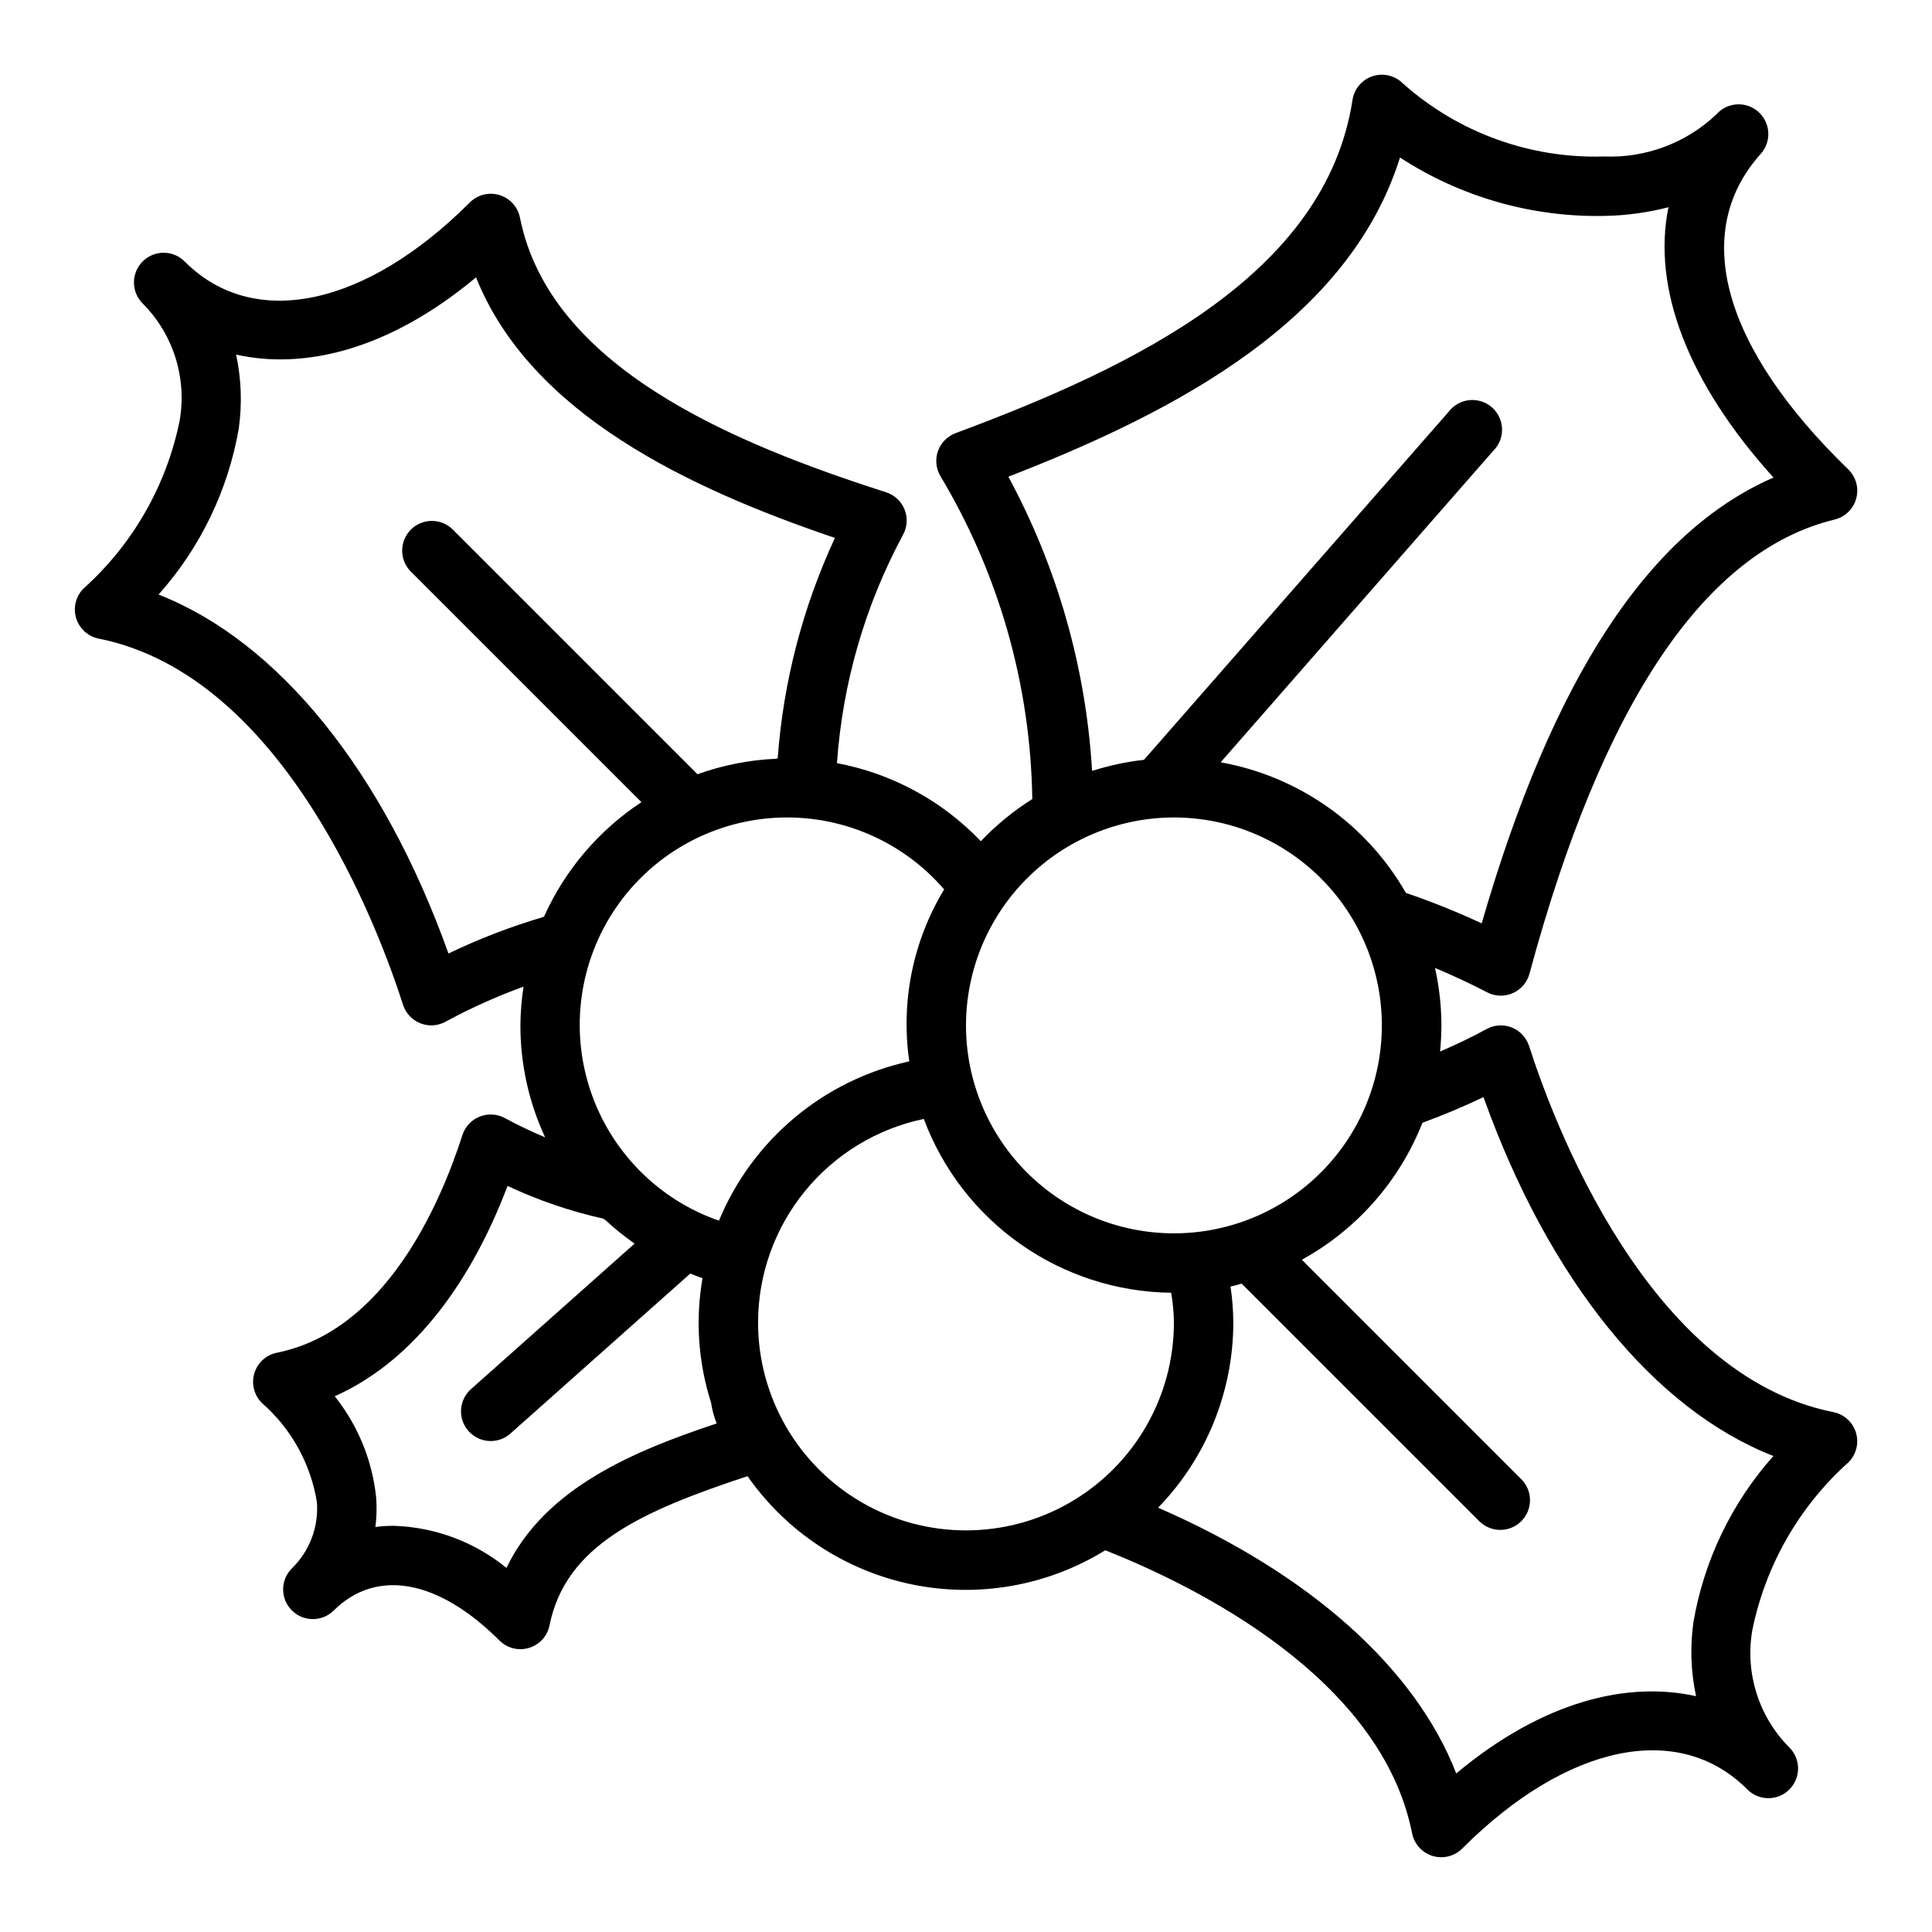 <?xml version="1.0" encoding="UTF-8"?>
<!-- Uploaded to: ICON Repo, www.svgrepo.com, Generator: ICON Repo Mixer Tools -->
<svg fill="#000000" width="800px" height="800px" version="1.1" viewBox="144 144 512 512" xmlns="http://www.w3.org/2000/svg">
 <path d="m629.86 518.23c-49.129-9.801-74.141-76.746-80.633-97.023l-0.004 0.004c-0.719-2.242-2.402-4.047-4.59-4.914-2.188-0.871-4.652-0.715-6.711 0.426-3.883 2.148-8.023 4.094-12.289 5.945 0.227-2.281 0.355-4.59 0.355-6.926v-0.004c-0.012-5.121-0.578-10.227-1.695-15.223 4.66 1.961 9.266 4.086 13.785 6.453 2.117 1.105 4.621 1.195 6.805 0.234 2.188-0.957 3.824-2.856 4.445-5.16 19.285-71.516 46.445-112.02 80.855-120.35h-0.004c2.789-0.68 4.988-2.816 5.738-5.586 0.754-2.766-0.055-5.723-2.117-7.719-33.348-32.34-41.809-62.797-23.23-83.562 1.418-1.551 2.152-3.606 2.047-5.703-0.105-2.098-1.047-4.066-2.609-5.465-1.566-1.402-3.625-2.121-5.723-1.996-2.098 0.129-4.059 1.086-5.441 2.664-7.996 7.578-18.719 11.598-29.727 11.145-19.59 0.613-38.668-6.305-53.309-19.332-2.098-2.117-5.207-2.875-8.043-1.949-2.832 0.926-4.898 3.371-5.34 6.316-7.086 45.988-57.137 70.438-105.17 88.277-2.168 0.805-3.875 2.523-4.664 4.699s-0.578 4.59 0.57 6.598c15.543 25.91 23.961 55.469 24.406 85.68-4.992 3.144-9.57 6.894-13.637 11.172-10.227-10.723-23.562-17.957-38.125-20.688 1.473-21.184 7.441-41.809 17.5-60.508 1.133-2.059 1.285-4.519 0.418-6.703-0.871-2.184-2.672-3.867-4.91-4.582-41.035-13.137-89.152-33.289-97.016-72.762-0.566-2.852-2.656-5.156-5.438-6-2.777-0.844-5.797-0.086-7.852 1.969-27.711 27.703-57.324 33.852-75.461 15.742-1.461-1.52-3.477-2.391-5.586-2.414-2.113-0.027-4.144 0.801-5.641 2.289-1.496 1.488-2.332 3.516-2.32 5.625 0.012 2.113 0.871 4.129 2.383 5.602 8.059 8.137 11.684 19.668 9.73 30.953-3.481 17.191-12.414 32.801-25.473 44.508-2.051 2.055-2.805 5.07-1.961 7.848s3.144 4.863 5.992 5.434c49.129 9.801 74.141 76.746 80.633 97.023 0.715 2.238 2.398 4.039 4.582 4.91 0.926 0.371 1.914 0.562 2.91 0.559 1.328 0 2.633-0.336 3.797-0.977 6.641-3.606 13.543-6.707 20.648-9.289-0.523 3.398-0.801 6.828-0.828 10.266-0.008 10.254 2.231 20.383 6.559 29.68-3.559-1.512-7.086-3.148-10.66-5.102-2.059-1.125-4.512-1.273-6.688-0.402-2.18 0.867-3.859 2.664-4.578 4.894-6.141 19.09-20.695 51.957-49.16 57.68-2.844 0.574-5.141 2.664-5.981 5.438-0.84 2.777-0.082 5.789 1.965 7.844 7.797 6.801 12.969 16.117 14.613 26.332 0.5 6.59-1.969 13.062-6.738 17.641-2.984 3.09-2.941 7.996 0.094 11.035 3.039 3.035 7.945 3.078 11.035 0.094 11.305-11.297 27.734-8.352 43.973 7.871v0.004c2.051 2.047 5.059 2.805 7.832 1.973 2.777-0.836 4.871-3.125 5.449-5.965 4.266-21.254 24.348-30.262 52.477-39.551 10.309 14.762 25.875 25.02 43.504 28.672 17.629 3.648 35.988 0.414 51.312-9.039 24.293 9.652 73.125 33.852 81.301 75.012v0.004c0.57 2.848 2.656 5.152 5.438 5.996s5.797 0.086 7.852-1.969c27.711-27.703 57.324-33.852 75.461-15.742 1.469 1.52 3.484 2.383 5.594 2.402 2.113 0.02 4.144-0.812 5.637-2.305 1.492-1.492 2.324-3.523 2.305-5.637-0.02-2.109-0.883-4.125-2.402-5.594-8.055-8.137-11.68-19.668-9.73-30.953 3.481-17.188 12.414-32.797 25.473-44.508 2.066-2.047 2.836-5.066 2.004-7.852-0.836-2.789-3.141-4.887-5.992-5.461zm-196.45-169.97c-1.621-27.281-9.191-53.883-22.184-77.93 45.273-17.555 90.293-41.645 103.79-84.586 16.191 10.539 35.195 15.934 54.508 15.469 5.613-0.121 11.195-0.891 16.633-2.293-4.375 21.5 5.164 46.555 27.836 71.637-33.156 14.422-58.574 53.285-77.328 118.14-6.516-3.031-13.188-5.715-19.988-8.039 0-0.062-0.094 0-0.133-0.078-10.434-18.207-28.398-30.863-49.059-34.559l72.258-82.57c1.547-1.535 2.383-3.648 2.312-5.824-0.066-2.18-1.035-4.234-2.676-5.672-1.637-1.438-3.801-2.129-5.969-1.914-2.168 0.215-4.152 1.32-5.477 3.051l-80.773 92.27c-4.594 0.512-9.125 1.477-13.531 2.871-0.078 0.023-0.129-0.008-0.215 0.023zm21.688 12.375c14.617 0 28.633 5.809 38.965 16.141 10.336 10.336 16.141 24.352 16.141 38.965 0 14.613-5.805 28.633-16.141 38.965-10.332 10.336-24.348 16.141-38.965 16.141-14.613 0-28.629-5.805-38.965-16.141-10.332-10.332-16.137-24.352-16.137-38.965 0.016-14.609 5.824-28.617 16.156-38.945 10.332-10.332 24.336-16.141 38.945-16.16zm-60.891 19.066c-8.273 13.66-11.539 29.77-9.238 45.574-22.707 4.977-41.543 20.742-50.438 42.215-16.141-5.613-28.75-18.418-34.117-34.641-5.367-16.227-2.879-34.023 6.727-48.156 9.609-14.133 25.242-22.992 42.305-23.969 17.059-0.98 33.605 6.035 44.762 18.977zm-106.17 7.297h0.004c-8.645 2.547-17.07 5.785-25.191 9.691-17.32-48.43-45.129-82.711-76.832-95.125 11.062-12.391 18.426-27.637 21.258-44.004 0.918-6.519 0.68-13.148-0.703-19.586 17.957 4 40.344-1.086 63.582-20.469 14.484 36.211 56.418 55.93 95.109 69.047-8.543 18.398-13.684 38.195-15.168 58.426-0.219 0-0.395 0.094-0.598 0.109-7.051 0.324-14.012 1.703-20.648 4.094l-64.93-64.93v0.004c-3.09-2.984-7.996-2.941-11.035 0.094-3.035 3.035-3.078 7.945-0.094 11.035l61.195 61.195v0.004c-11.266 7.422-20.191 17.891-25.742 30.188-0.094 0.062-0.156 0.133-0.203 0.227zm45.891 134.23c-21.797 7.258-45.477 17.004-55.711 38.281-8.457-6.887-18.941-10.805-29.844-11.152-1.633-0.004-3.266 0.102-4.887 0.312 0.332-2.578 0.398-5.184 0.203-7.777-1.008-9.824-4.82-19.152-10.98-26.875 19.324-8.582 35.188-27.828 45.801-55.734h-0.004c8.109 3.809 16.609 6.715 25.352 8.66 0.141 0.133 0.355 0.195 0.512 0.324 2.449 2.281 5.059 4.387 7.809 6.297l-43.367 38.574c-3.25 2.891-3.539 7.867-0.648 11.113 2.894 3.25 7.871 3.539 11.117 0.645l47.656-42.391c1.07 0.418 2.133 0.867 3.234 1.234v0.004c-1.914 11.02-1.133 22.344 2.277 33 0.277 1.879 0.773 3.723 1.48 5.484zm10.965-26.766c0.02-12.664 4.394-24.938 12.395-34.758s19.133-16.59 31.531-19.172c5.004 13.395 13.941 24.965 25.641 33.184 11.699 8.223 25.613 12.711 39.91 12.875 0.453 2.602 0.699 5.234 0.73 7.871 0 19.688-10.5 37.879-27.551 47.723s-38.055 9.844-55.105 0c-17.047-9.844-27.551-28.035-27.551-47.723zm247.88 79.461c-0.922 6.519-0.684 13.148 0.699 19.586-17.941-4-40.328 1.086-63.551 20.469-10.902-27.969-38.738-52.844-78.934-70.391v-0.109-0.004c12.723-13.145 19.84-30.715 19.855-49.012-0.023-3.18-0.27-6.359-0.742-9.508 1-0.211 1.969-0.496 2.953-0.789l63.07 63.062v0.004c3.09 2.981 8 2.938 11.035-0.098 3.035-3.035 3.078-7.945 0.098-11.035l-58.254-58.254c14.492-7.961 25.762-20.719 31.875-36.086 0.047-0.086 0.125-0.141 0.156-0.234 5.578-2.047 10.949-4.309 16.105-6.785 17.32 48.422 45.129 82.711 76.824 95.117-11.051 12.418-18.391 27.684-21.191 44.066z"/>
</svg>